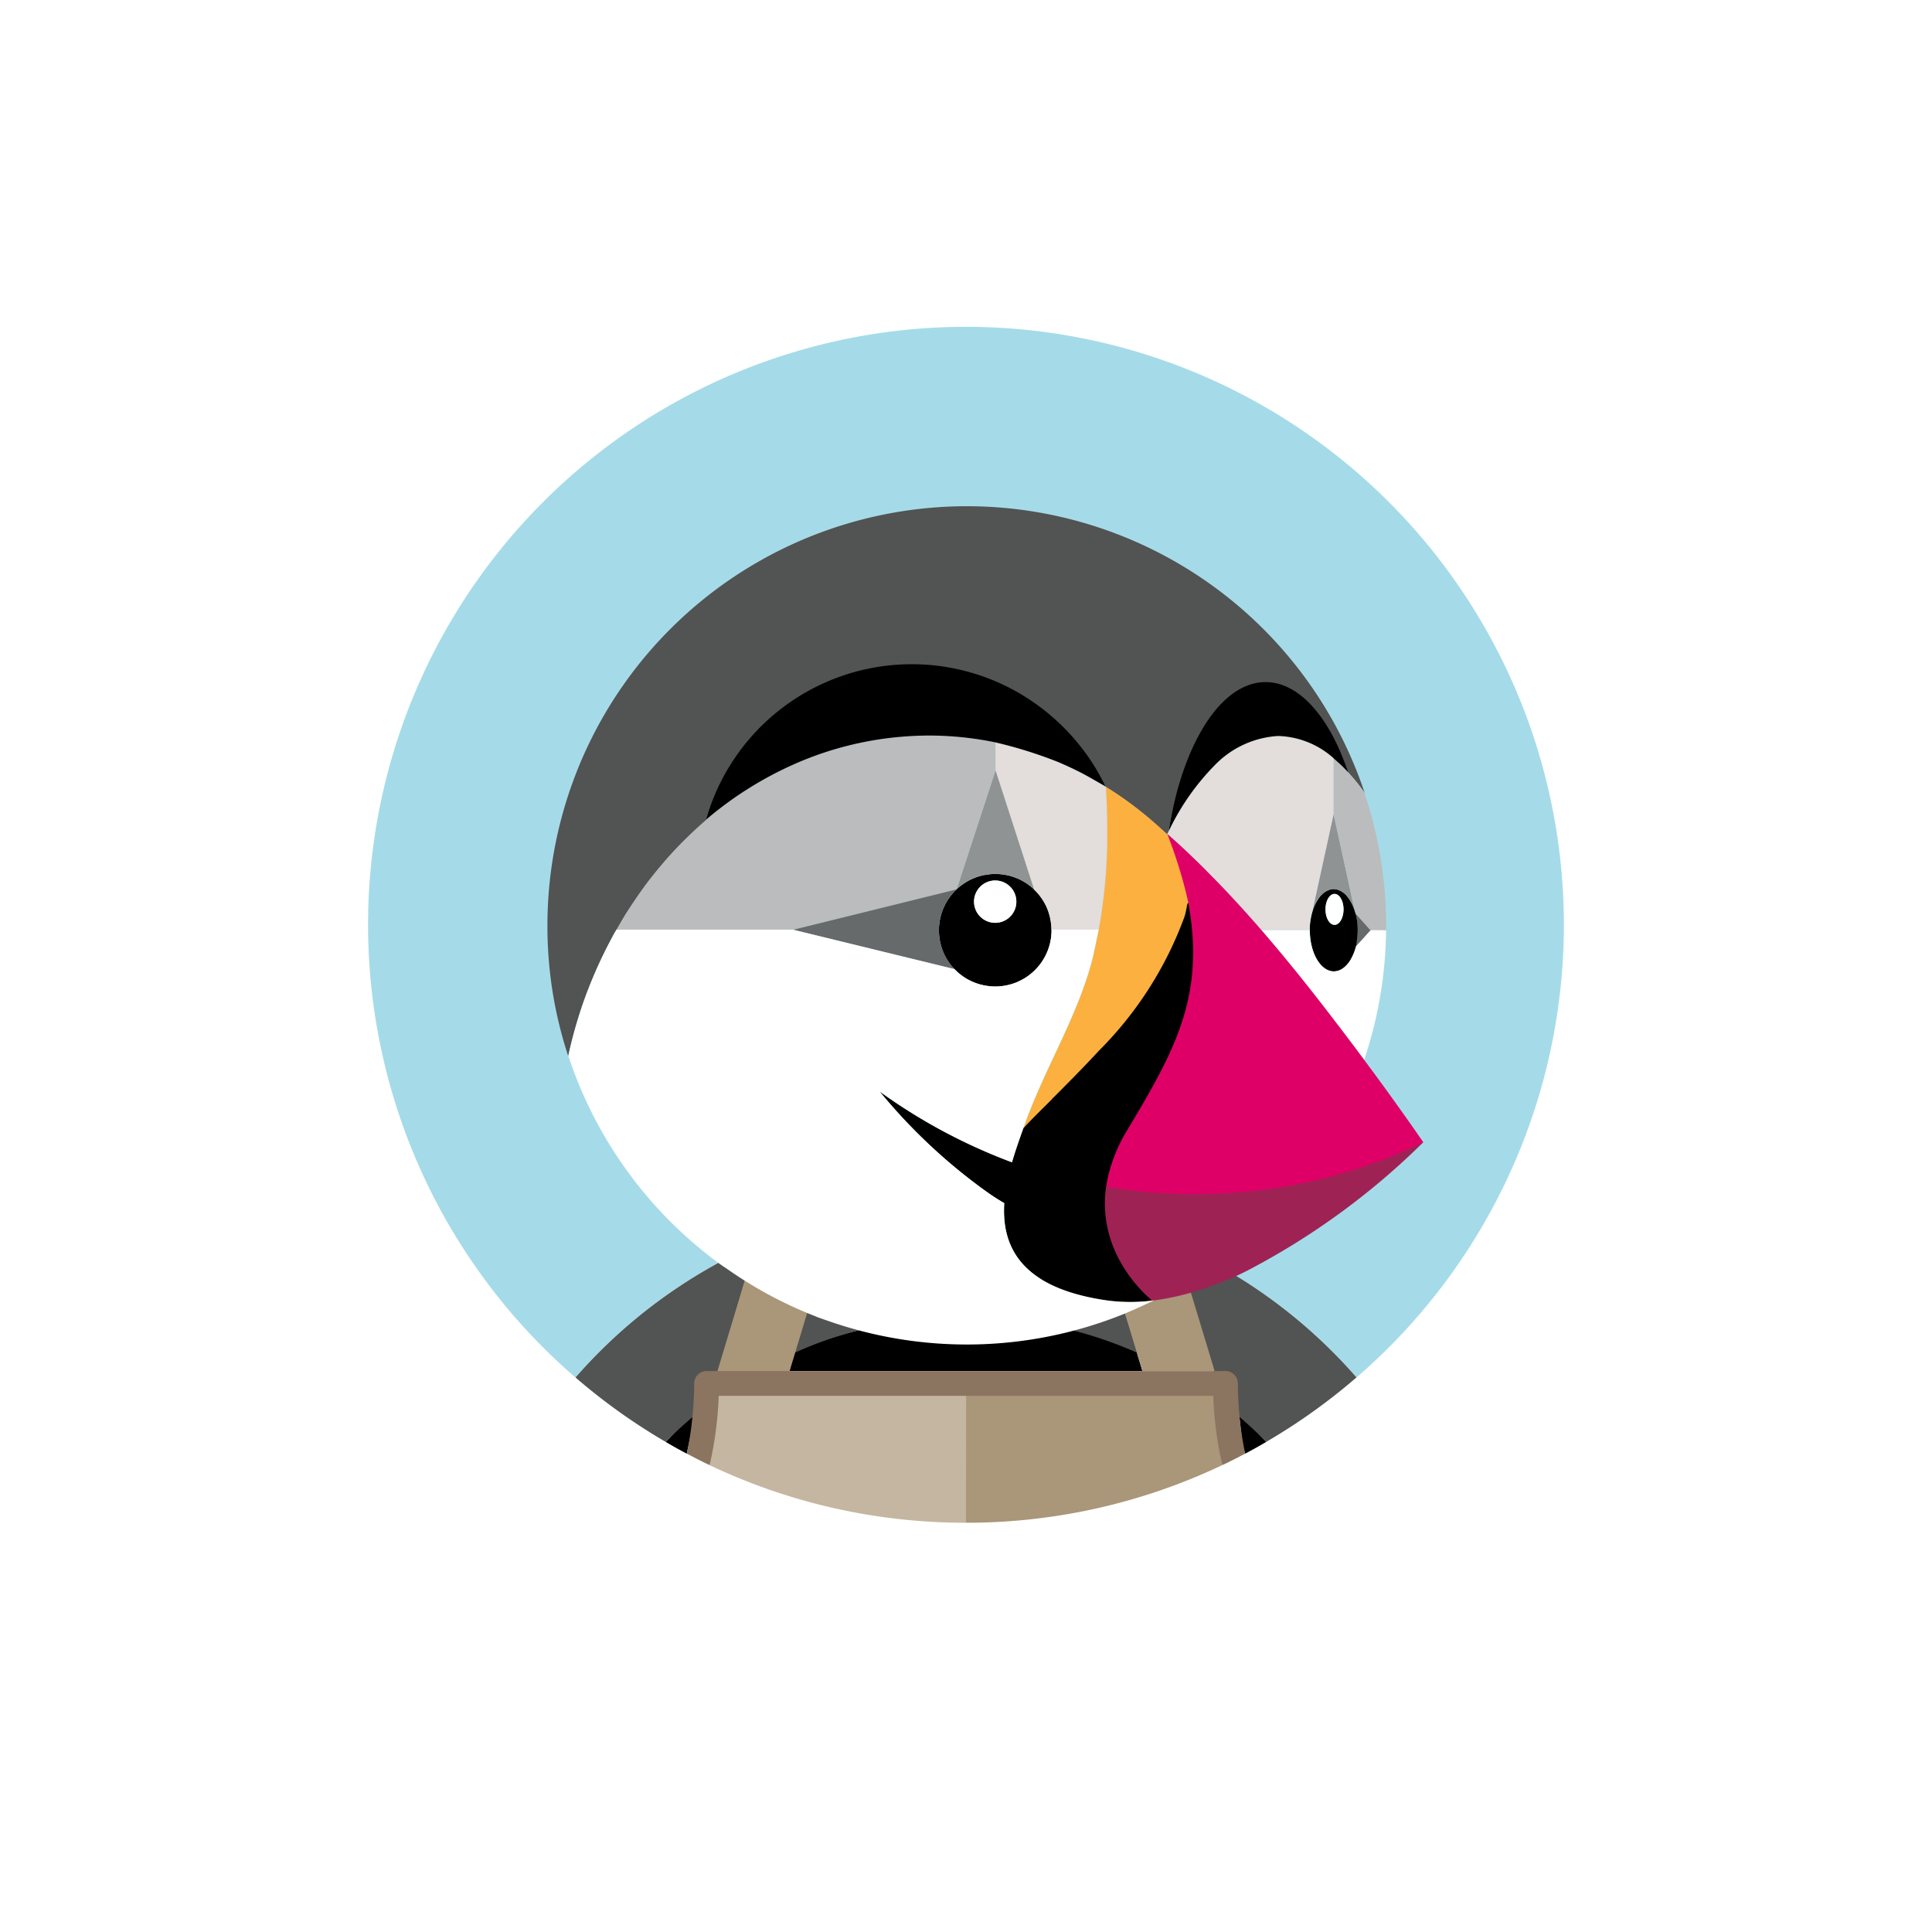 <svg xmlns="http://www.w3.org/2000/svg" xmlns:xlink="http://www.w3.org/1999/xlink" width="141" height="141" viewBox="0 0 141 141"><defs><filter id="a" x="0" y="0" width="141" height="141" filterUnits="userSpaceOnUse"><feOffset dy="3" input="SourceAlpha"/><feGaussianBlur stdDeviation="7.5" result="b"/><feFlood flood-opacity="0.22"/><feComposite operator="in" in2="b"/><feComposite in="SourceGraphic"/></filter></defs><g transform="translate(-870.5 -1158.5)"><g transform="matrix(1, 0, 0, 1, 870.5, 1158.5)" filter="url(#a)"><circle cx="48" cy="48" r="48" transform="translate(22.5 19.5)" fill="#fff"/></g><g transform="translate(897.364 1182.364)"><path d="M28.288,66.96c.7-.31,1.4-.6,2.115-.863.8-.3,1.616-.587,2.437-.834,1.023-.308,2.055-.587,3.1-.809a38.456,38.456,0,0,1,4.273-.66Q39,67.611,37.553,71.351q.06.73.076,1.462a30.945,30.945,0,0,1,12.015,0q.017-.732.076-1.462-1.444-3.738-2.662-7.557a38.45,38.45,0,0,1,4.273.66c1.045.222,2.077.5,3.1.809.822.247,1.633.532,2.438.834.713.268,1.419.553,2.116.864a37.863,37.863,0,0,1,13.149,9.706,43.636,43.636,0,1,0-57,0,37.866,37.866,0,0,1,13.15-9.706" fill="#a5dbe8"/><path d="M149.965,190.294l2.709,9.315.768.036c.5,0,.85.131.85.63,0,.829.043,1.761.122,2.574.675.573,1.5,1.219,2.12,1.847a43.737,43.737,0,0,0,6.58-4.7,37.863,37.863,0,0,0-13.149-9.706m-5.3-.093,3.181-.77c-.8-.3-1.616-.587-2.438-.834-1.023-.308-2.055-.587-3.1-.809a38.452,38.452,0,0,0-4.273-.66q1.217,3.818,2.662,7.557-.06.73-.076,1.462a31.279,31.279,0,0,1,6.519,2.123l-2.474-8.068" transform="translate(-90.98 -123.334)" fill="#525353"/><path d="M63.707,221c.507.3,1.018.583,1.539.858.182-.874.473-2.086.561-2.986-.675.573-1.476,1.5-2.1,2.127M98.1,214.487a30.622,30.622,0,0,0-6.465-2.043,30.944,30.944,0,0,0-12.015,0,32.242,32.242,0,0,0-6.653,2.024l-.218,1.357H98.5l-.406-1.338" transform="translate(-41.989 -139.632)"/><path d="M53.006,208.95a23.291,23.291,0,0,0,.137-2.368.783.783,0,0,1,.841-.818l.818-.029,2.754-9.319a37.866,37.866,0,0,0-13.15,9.706,43.736,43.736,0,0,0,6.58,4.7q.935-.943,1.947-1.8" transform="translate(-29.268 -129.456)" fill="#525353"/><path d="M186.7,234.928A4.364,4.364,0,0,0,186.95,236q.778-.413,1.539-.858-.945-.953-1.968-1.824l.181,1.613" transform="translate(-122.934 -153.776)"/><path d="M159.907,202.642l.406,1.338h5.268l-2.8-9.233q-1.045-.463-2.116-.864l-3.181.77,2.421,7.988" transform="translate(-103.798 -127.787)" fill="#aa9678"/><path d="M75.039,228.858l.083-.059h-.079c0,.019,0,.039,0,.059" transform="translate(-49.458 -150.799)" fill="#c4b6a1"/><path d="M180.8,228.8h-.079l.083.059c0-.019,0-.039,0-.059" transform="translate(-119.109 -150.799)" fill="#aa9678"/><path d="M145.888,228.4l-18,.02.037,9.387a43.455,43.455,0,0,0,18.714-4.211,27.577,27.577,0,0,1-.468-5.084c-.027-.02-.285-.113-.285-.113" transform="translate(-84.291 -150.539)" fill="#aa9678"/><path d="M91.792,228.556s-18.1-.023-18.125,0c-.06,1.706-.412,3.729-.56,5.141A43.455,43.455,0,0,0,91.821,237.9l.01-9.318-.039-.03" transform="translate(-48.184 -150.632)" fill="#c4b6a1"/><path d="M128,226.15h0v.9h0Z" transform="translate(-84.364 -149.053)" fill="#786453"/><path d="M164.649,205.236" transform="translate(-108.519 -135.269)" fill="#525353"/><path d="M165.653,206.233l.009.028-.009-.028a8.462,8.462,0,0,1-1-1,8.462,8.462,0,0,0,1,1" transform="translate(-108.519 -135.269)" fill="#aa9678"/><path d="M206.706,92.348v0m1.756,12.564v0" transform="translate(-136.238 -60.866)" fill="#fff"/><path d="M211.857,129.14v0" transform="translate(-139.633 -85.107)" fill="#bbbcbd"/><path d="M211.52,126.145c0,.012,0,.022.006.033s0,.014,0,.02v0a5.085,5.085,0,0,1,.032.516c0,.032.006.063.006.095v.025c0,.035-.006.067-.006.1q0,.254-.032.507v0l0,.025c0,.013-.005.025-.007.038a4.681,4.681,0,0,1-.1.516v0h0l.006-.007,0-.008h0l1.142-1.2-1.151-1.205v0a4.622,4.622,0,0,1,.1.527" transform="translate(-139.344 -82.792)" fill="#676a6a"/><path d="M205.019,124.032c0-.023.009-.043.012-.065.02-.164.028-.334.032-.507,0-.039.007-.075.007-.115s-.005-.071-.006-.107a5.063,5.063,0,0,0-.032-.516c0-.02-.008-.037-.01-.057a4.621,4.621,0,0,0-.1-.527c-.015-.059-.036-.111-.053-.167a3.376,3.376,0,0,0-.411-.894,2.712,2.712,0,0,0-.209-.273,1.771,1.771,0,0,0-.226-.21c-.03-.023-.062-.039-.092-.059a1.284,1.284,0,0,0-.3-.146.934.934,0,0,0-.625,0,1.272,1.272,0,0,0-.3.146c-.03.02-.062.035-.092.058a1.8,1.8,0,0,0-.366.385q-.036.048-.069.1a3.364,3.364,0,0,0-.411.894l-.013.041a4.6,4.6,0,0,0-.111.491c-.009.052-.021.1-.028.155a4.716,4.716,0,0,0-.045.59c0,.028,0,.055,0,.082h.007c0,1.662.786,3.01,1.756,3.01a1.091,1.091,0,0,0,.481-.118,1.421,1.421,0,0,0,.258-.163c.033-.027.064-.059.1-.089a2.01,2.01,0,0,0,.221-.245c.048-.064.1-.128.14-.2.028-.045.054-.094.08-.143a3.155,3.155,0,0,0,.137-.285c.016-.036.032-.071.046-.108a4,4,0,0,0,.14-.441A4.68,4.68,0,0,0,205.019,124.032Zm-1.643-1.087c-.364,0-.659-.506-.659-1.129s.295-1.128.659-1.128.658.506.658,1.128S203.74,122.945,203.376,122.945Z" transform="translate(-132.845 -79.312)"/><path d="M205.618,121.367c-.364,0-.659.506-.659,1.128s.295,1.129.659,1.129.658-.506.658-1.129-.295-1.128-.658-1.128" transform="translate(-135.087 -79.992)" fill="#fff"/><path d="M202.147,111.374a3.364,3.364,0,0,1,.411-.894c.023-.034.045-.066.069-.1a1.775,1.775,0,0,1,.366-.385c.03-.023.062-.039.092-.058a1.258,1.258,0,0,1,.3-.146.934.934,0,0,1,.625,0,1.282,1.282,0,0,1,.3.146c.031.02.062.036.092.059a1.769,1.769,0,0,1,.226.21,2.713,2.713,0,0,1,.209.273,3.374,3.374,0,0,1,.411.894h0l-1.554-7.117-1.554,7.117h0" transform="translate(-133.233 -68.715)" fill="#909393"/><path d="M130.409,121.134a4.227,4.227,0,0,0-.027-.424.03.03,0,0,1,0-.006q-.024-.2-.069-.405l0-.01q-.044-.2-.107-.387l0-.009a3.9,3.9,0,0,0-.144-.371l0-.007a4.132,4.132,0,0,0-2.2-2.127l-.012,0a4.079,4.079,0,0,0-.736-.222l-.019,0a4.039,4.039,0,0,0-1.563,0l-.027,0a4.088,4.088,0,0,0-.722.215l-.018.007a4.074,4.074,0,0,0-.671.348,4.188,4.188,0,0,0-.6.465l0,.014-.015,0a4.167,4.167,0,0,0-.746.953l-.008.013c-.061.108-.117.221-.168.335-.005.012-.012.024-.017.036-.047.106-.087.216-.124.326-.007.022-.017.042-.024.064-.033.1-.059.209-.085.315-.006.031-.016.06-.023.09-.022.105-.037.212-.051.32,0,.033-.011.065-.015.1a4.091,4.091,0,0,0,.056,1.223.145.145,0,0,0,0,.016,4.052,4.052,0,0,0,.224.741.084.084,0,0,0,0,.01,4.143,4.143,0,0,0,1.792,2.023l.005,0c.11.062.225.118.341.17l.029.014c.108.047.219.088.331.125l.057.021c.1.033.211.06.318.084.029.007.057.016.086.022.1.021.211.036.319.05.032,0,.064.011.1.015a4.11,4.11,0,0,0,4.538-4.089c0-.01,0-.019,0-.028s0-.02,0-.031Zm-4.108-.482a1.544,1.544,0,1,1,1.545-1.544,1.544,1.544,0,0,1-1.545,1.544Z" transform="translate(-80.535 -77.168)"/><path d="M131.263,118.494a1.544,1.544,0,1,0,1.544,1.544,1.544,1.544,0,0,0-1.544-1.544" transform="translate(-85.497 -78.098)" fill="#fff"/><path d="M77.985,98.7l.015,0,0-.014,2.832-8.66V87.97a24.133,24.133,0,0,0-4.858-.5c-.554,0-1.1.024-1.65.061l-.239.016a24.327,24.327,0,0,0-8.233,2.14,26.322,26.322,0,0,0-6.144,3.936h0l0,0q-.745.638-1.442,1.329c-.087.085-.176.17-.262.256q-.659.664-1.274,1.37c-.089.1-.177.207-.265.311q-.62.728-1.194,1.494c-.032.043-.061.088-.093.131q-.544.742-1.042,1.516c-.065.1-.132.2-.2.3-.269.427-.52.866-.769,1.306h12.9L77.985,98.7" transform="translate(-35.047 -57.65)" fill="#bbbcbd"/><path d="M142.354,98.691q.039-.507.065-1.014.035-.686.048-1.374c.007-.356.006-.711,0-1.067,0-.1,0-.205,0-.308q-.016-1.377-.1-2.752l-.008-.005,0-.006q-.511-.294-1.024-.585l-.024-.014-.267-.151,0,0-.185-.1-.036-.02-.135-.073q-.89-.462-1.813-.852a32.155,32.155,0,0,0-4.556-1.425v2.05l2.807,8.674,0,.007a4.138,4.138,0,0,1,.739.943h0c.065.115.125.233.18.354l0,.008a3.9,3.9,0,0,1,.144.371l0,.009q.062.19.107.387l0,.01c.029.133.052.268.069.405a.031.031,0,0,0,0,.006,4.228,4.228,0,0,1,.027.424l.011.023h3.437a37.531,37.531,0,0,0,.5-3.812c0-.035.006-.07.009-.105" transform="translate(-88.526 -58.619)" fill="#e3dddb"/><path d="M171.067,108.55l-.006.012.006-.012" transform="translate(-112.745 -71.544)" fill="#fcb03f"/><path d="M126.01,103.611a4.189,4.189,0,0,1,.6-.466,4.074,4.074,0,0,1,.669-.347l.018-.007a4.089,4.089,0,0,1,.722-.215l.027,0a4.039,4.039,0,0,1,1.563,0l.019,0a4.078,4.078,0,0,1,.748.226,4.14,4.14,0,0,1,1.277.83l0-.007-2.807-8.674-2.832,8.66" transform="translate(-83.052 -62.581)" fill="#909393"/><path d="M101.9,124.935a4.051,4.051,0,0,1-.224-.741.146.146,0,0,1,0-.016,4.092,4.092,0,0,1-.056-1.223c0-.033.011-.065.015-.1.014-.108.029-.215.051-.32.006-.03.016-.06.023-.09.025-.106.052-.212.085-.315.007-.021.016-.042.024-.064.037-.11.078-.22.124-.326.005-.012.012-.024.017-.036.051-.115.107-.227.168-.335l.007-.013a4.166,4.166,0,0,1,.746-.952l-11.912,2.943h-.023l11.8,2.88a4.126,4.126,0,0,1-.837-1.282.089.089,0,0,1,0-.01" transform="translate(-59.94 -79.357)" fill="#676a6a"/><path d="M181.507,101.051c.008-.053.019-.1.028-.155a4.593,4.593,0,0,1,.111-.491c.005-.018.007-.038.013-.055l1.554-7.117V89.175a6.343,6.343,0,0,0-4.046-1.622,7,7,0,0,0-4.7,2.208,17.639,17.639,0,0,0-3.273,4.711c-.039.078-.079.153-.118.231q.394.342.78.693.87.8,1.71,1.63c.261.258.518.521.775.783.273.278.546.555.814.837q.737.774,1.453,1.567.614.678,1.215,1.367h0c.067.07.114.121.132.141h3.505c0-.028.006-.054.006-.083a4.711,4.711,0,0,1,.045-.59m-10.436-6.329,0-.011-.006.012.015.015-.005-.016" transform="translate(-112.745 -57.705)" fill="#e3dddb"/><path d="M41.317,73.771l.031-.078a33.059,33.059,0,0,1,1.625-3.57c.095-.18.188-.361.286-.539.054-.1.116-.193.171-.291.249-.44.5-.879.769-1.306.064-.1.131-.2.2-.3q.5-.774,1.042-1.516c.031-.043.061-.088.093-.131q.573-.766,1.194-1.494c.088-.1.175-.208.265-.311q.615-.705,1.274-1.37c.087-.087.175-.171.262-.256q.7-.69,1.442-1.329l0,0c1.961-6.567,8.291-10.6,15.389-10.6a15.684,15.684,0,0,1,8.133,2.313,13.283,13.283,0,0,1,5.522,5.629l.02.039c.033.066.071.13.1.2l0,.006.008.005a26.32,26.32,0,0,1,3.164,2.3q.5.424.986.871c.106.1.216.19.321.289l.006-.012,0-.008c.036-.074.072-.149.108-.222,1-6.313,4.178-9.755,7.463-9.755,2.476,0,4.275,1.476,5.635,5.45l.014.043,0,0a14.843,14.843,0,0,1,1.121,1.38h0l.022.028h0c.019.058.036.117.055.175h0L98,59.2A30.609,30.609,0,0,0,38.391,69a30.268,30.268,0,0,0,1.521,9.525l0-.017a32.8,32.8,0,0,1,1.4-4.731" transform="translate(-25.303 -25.303)" fill="#525353"/><path d="M199.2,129.059l-1.067,1.194h0l0,.008a3.961,3.961,0,0,1-.145.445c-.014.037-.03.072-.046.108a3.118,3.118,0,0,1-.137.285c-.026.048-.052.1-.08.143-.044.071-.092.135-.14.2a2,2,0,0,1-.221.245c-.032.03-.062.062-.1.089a1.42,1.42,0,0,1-.258.163,1.091,1.091,0,0,1-.481.118c-.97,0-1.756-1.347-1.756-3.01h-3.524l0,0q.993,1.148,1.955,2.322.924,1.129,1.825,2.277l.089.112q.854,1.09,1.692,2.192l.163.213q.891,1.172,1.77,2.353a30.545,30.545,0,0,0,1.6-9.472l-.991-.038-.154.049" transform="translate(-126.045 -85.029)" fill="#fff"/><path d="M86.731,77.5l.239-.016q.824-.058,1.65-.061a24.132,24.132,0,0,1,4.858.5h0a32.155,32.155,0,0,1,4.556,1.425q.923.39,1.813.852l.135.073.036.02.185.1,0,0,.267.151.024.014c.377.214.794.453.954.545l.041.024.029.017c-.033-.067-.07-.13-.1-.2l-.02-.039a15.933,15.933,0,0,0-5.855-6.374,15.606,15.606,0,0,0-23.19,9.035A26.322,26.322,0,0,1,78.5,79.642a24.327,24.327,0,0,1,8.233-2.14" transform="translate(-47.689 -47.606)"/><path d="M208.928,94.791h0l-.022-.028h0a14.842,14.842,0,0,0-1.121-1.38l-.01-.012q-.256-.278-.529-.54c-.067-.064-.137-.121-.2-.182-.112-.1-.224-.207-.337-.3v4.06l1.554,7.118h0c.017.055.038.107.052.164l1.077,1.206.011-.012h1.127c0-.1.008-.207.008-.312v0a30.537,30.537,0,0,0-1.549-9.6l0,0c-.019-.058-.035-.117-.055-.175" transform="translate(-136.238 -60.866)" fill="#bbbcbd"/><path d="M133.875,82.158a7,7,0,0,1,4.7-2.208,6.343,6.343,0,0,1,4.046,1.622v.012c.114.093.225.2.338.3.068.062.137.118.2.182q.273.262.529.54l.01.012,0,0h0l-.014-.043c-1.359-3.974-3.552-6.555-6.027-6.555-3.285,0-6.07,4.548-7.07,10.86l.011-.009a17.639,17.639,0,0,1,3.273-4.711m-4.438,38.8a8.454,8.454,0,0,1-1-1,10.152,10.152,0,0,1-.729-.94q-.107-.156-.213-.325a10.3,10.3,0,0,1-.569-1.149,6.642,6.642,0,0,1-.341-1.215,8.58,8.58,0,0,1-.217-.976,8.4,8.4,0,0,1-.1-1.612,8.767,8.767,0,0,1,.088-.961,9.442,9.442,0,0,1,.19-.968,11.615,11.615,0,0,1,1.343-3.156l.17-.381c.218-.363.267-.347.474-.7,2.92-4.927,4.495-8.653,3.724-14.39q-.127-.882-.288-1.758-.1.635-.213,1.268a3.128,3.128,0,0,1-.138.362,25.963,25.963,0,0,1-6.137,9.632q-.6.649-1.214,1.284-1.1,1.134-2.218,2.247l-.95.943c-.3.293-.665.92-1.1,1.382-.271.76-.58,1.617-.841,2.518-.118-.045-.23-.085-.349-.131a40.844,40.844,0,0,1-9.316-5.042,40.849,40.849,0,0,0,7.717,7.256,15.706,15.706,0,0,0,1.384.9c-.2,3.162,1.2,6.2,7.492,7.1a12.783,12.783,0,0,0,3.253.022c-.011-.033.061-.032.056-.05s.059-.067.059-.067" transform="translate(-72.157 -50.102)"/><path d="M157.869,177.6a38.932,38.932,0,0,0,22.453-3.267c.207-.1.435.158.642.057a53.372,53.372,0,0,1-12.881,9.385c-.2.1-.407.2-.614.3-.677.31-1.366.579-2.058.828a19.281,19.281,0,0,1-4.1,1.028c-.063.008-.125.02-.188.027l-.026-.077-.009-.028a8.461,8.461,0,0,1-1-1,9.961,9.961,0,0,1-.729-.94,9.768,9.768,0,0,1-.819-1.435,8.967,8.967,0,0,1-.486-1.308,8.427,8.427,0,0,1-.321-2.588,8.754,8.754,0,0,1,.088-.961l.047-.021" transform="translate(-103.958 -114.886)" fill="#9f2254"/><path d="M142.373,121.228q1.12-1.112,2.218-2.247.614-.635,1.214-1.284a26.847,26.847,0,0,0,6.249-9.789c.03-.089.06-.206.089-.338l.014-.061c.03-.14.059-.3.088-.471.012-.121.391-.365.4-.479A14.906,14.906,0,0,0,150.8,101.9l.005.016-.015-.015c-.1-.1-.214-.192-.321-.289q-.483-.446-.986-.871a26.347,26.347,0,0,0-3.164-2.3c.056.918.092,1.836.1,2.752,0,.1,0,.206,0,.308,0,.356,0,.711,0,1.067q-.013.687-.048,1.374-.026.507-.065,1.014c0,.035-.007.07-.009.105a37.531,37.531,0,0,1-.5,3.812l-.4,1.909c-.843,3.418-2.555,6.518-3.963,9.719-.373.849-.727,1.707-1.038,2.582l-.088.247q.555-.585,1.125-1.155.484-.479.95-.943" transform="translate(-92.469 -64.879)" fill="#fcb03f"/><path d="M90.211,198.065a28.053,28.053,0,0,1,6.2-1.919q-.017-.732-.076-1.462,1.444-3.738,2.662-7.557a38.453,38.453,0,0,0-4.273.66c-1.046.222-2.077.5-3.1.809-.822.248-1.633.532-2.437.834l3.181.77-2.56,8.034.406-.169" transform="translate(-58.78 -123.334)" fill="#525353"/><path d="M174.9,122.453q-.838-1.1-1.692-2.192l-.089-.112q-.912-1.162-1.848-2.3-.951-1.16-1.932-2.294l-.124-.145q-.809-.929-1.642-1.836-.508-.554-1.026-1.1-.4-.422-.814-.837c-.257-.262-.513-.525-.775-.783q-.84-.831-1.71-1.63-.385-.352-.78-.694l0,.008a34.97,34.97,0,0,1,1.5,4.856q.123.647.205,1.26c.77,5.736-1.068,9.482-3.987,14.409q-.321.54-.644,1.079a11.636,11.636,0,0,0-1.343,3.157,9.536,9.536,0,0,0-.19.968,38.476,38.476,0,0,0,23.142-3.232s-1.727-2.539-4.326-6.029q-.873-1.173-1.757-2.337l-.163-.213" transform="translate(-104.137 -71.529)" fill="#df0067"/><path d="M79.929,204.124l2.864-9.47-3.181-.77c-.712.268-1.419.553-2.115.863l-2.836,9.377,3.166.049,2.1-.049" transform="translate(-49.208 -127.787)" fill="#aa9678"/><path d="M60.986,157.286c.28.107.564.2.847.3a30.582,30.582,0,0,0,21.541-.495c.187-.075.37-.157.555-.236q.449-.191.893-.4c.264-.123.528-.244.787-.374-.063.008-.125.02-.188.027a12.786,12.786,0,0,1-3.253-.022c-6.3-.905-7.692-3.941-7.492-7.1a15.7,15.7,0,0,1-1.384-.9,40.848,40.848,0,0,1-7.718-7.256,40.843,40.843,0,0,0,9.316,5.042c.12.046.232.086.349.131.261-.9.569-1.758.841-2.518l.088-.247c.311-.874.665-1.733,1.038-2.582,1.408-3.2,3.12-6.3,3.963-9.719l.4-1.909H78.13v.007h0c0,.009,0,.018,0,.028a4.109,4.109,0,0,1-4.538,4.089c-.033,0-.065-.011-.1-.015-.108-.014-.215-.029-.319-.05-.029-.006-.057-.016-.086-.023-.107-.025-.214-.051-.318-.084l-.057-.021c-.112-.038-.224-.078-.331-.125l-.029-.014q-.174-.077-.341-.17l-.005,0a4.15,4.15,0,0,1-.955-.741l-11.8-2.88H46.379c-.055.1-.117.192-.171.291-.1.178-.191.359-.286.539q-.475.9-.893,1.821-.391.864-.732,1.749l-.031.078a32.8,32.8,0,0,0-1.4,4.731,30.68,30.68,0,0,0,11.127,15.24c.15.109.308.206.46.312a30.6,30.6,0,0,0,2.708,1.7,30.285,30.285,0,0,0,3.826,1.791" transform="translate(-28.252 -85.046)" fill="#fff"/><path d="M108.57,226.867q-.124-1.227-.128-2.463a.9.9,0,0,0-.9-.9H69.66a.9.9,0,0,0-.9.9c0,.829-.049,1.649-.128,2.463a24.982,24.982,0,0,1-.409,2.662c.549.29,1.1.573,1.666.841a26.772,26.772,0,0,0,.659-5c0-.019,0-.039,0-.059h36.1c0,.019,0,.039,0,.059a26.8,26.8,0,0,0,.659,5q.842-.4,1.666-.841a25.076,25.076,0,0,1-.409-2.662" transform="translate(-44.963 -147.307)" fill="#8b7460"/></g></g></svg>